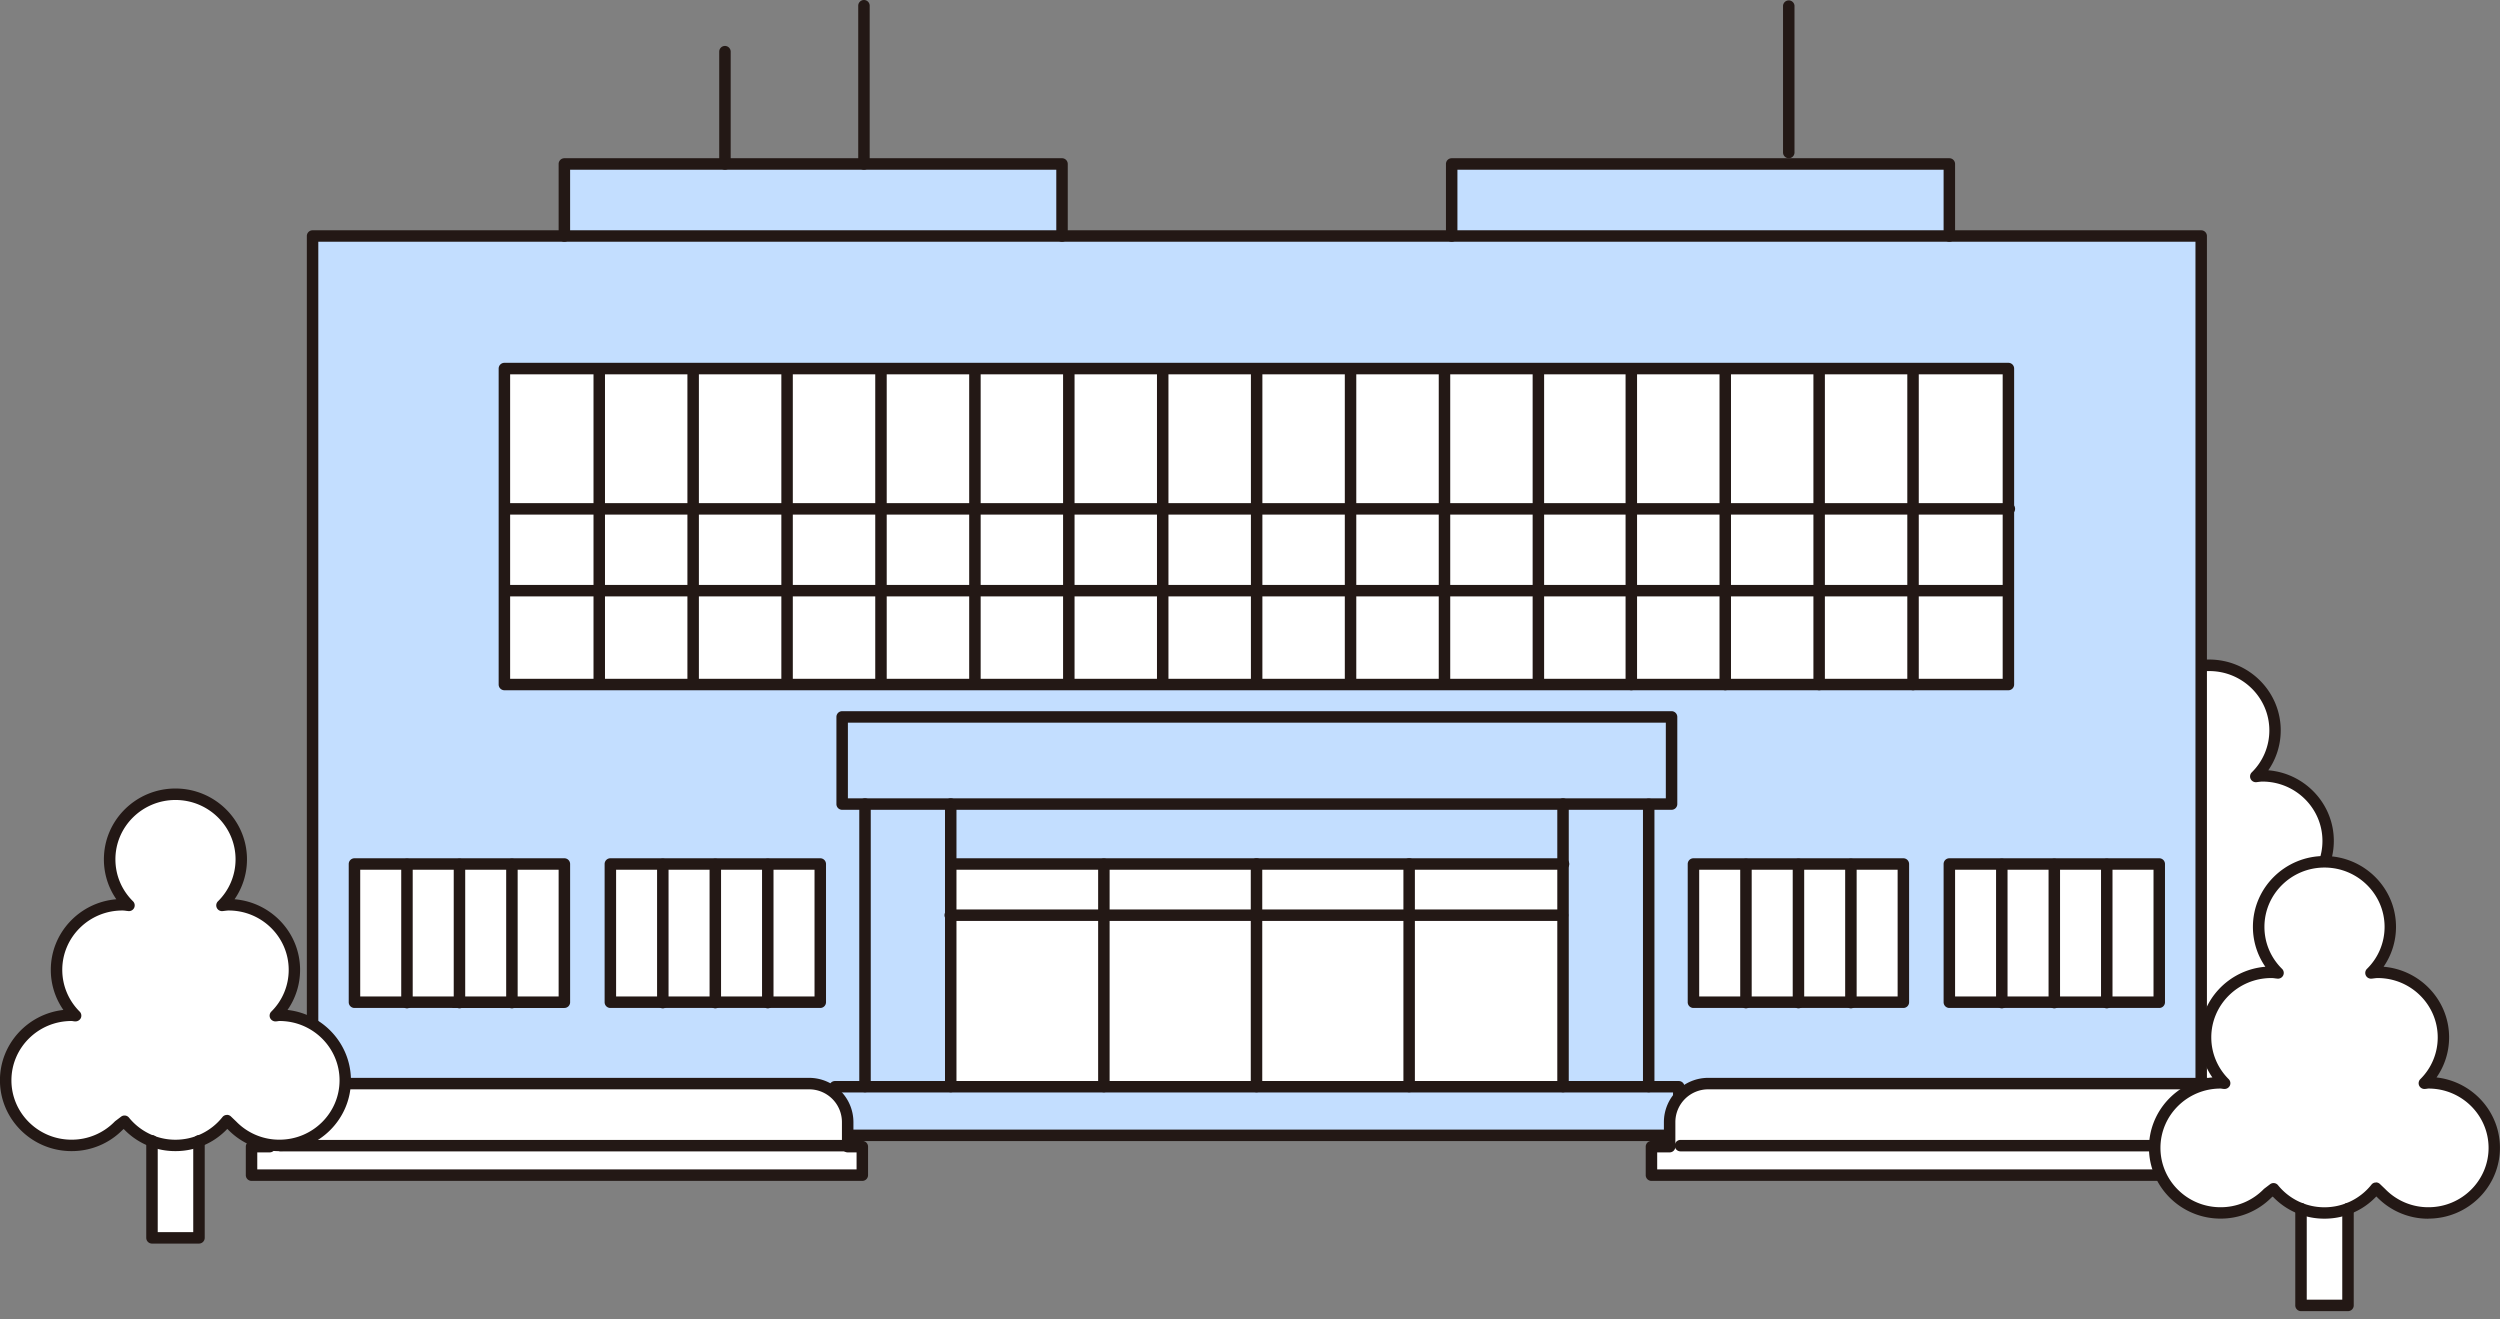 <svg width="252" height="133" fill="none" xmlns="http://www.w3.org/2000/svg"><rect width="100%" height="100%" fill="#808080" stroke="none"/><g clip-path="url(#clip0_10686_8211)"><path d="M233.168 89.34c-.144 0-.273.032-.416.042a6.503 6.503 0 001.924-4.617c0-3.622-2.97-6.56-6.634-6.56-.226 0-.444.047-.666.065a6.51 6.51 0 001.948-4.644c0-3.622-2.97-6.56-6.634-6.56-3.663 0-6.633 2.938-6.633 6.56 0 1.813.745 3.456 1.947 4.644-.222-.023-.439-.064-.666-.064-3.664 0-6.633 2.937-6.633 6.56a6.5 6.5 0 001.924 4.616c-.139-.01-.273-.042-.416-.042-3.664 0-6.634 2.938-6.634 6.56 0 3.622 2.97 6.559 6.634 6.559a6.662 6.662 0 004.769-1.998l.574-.435a6.582 6.582 0 002.766 1.994v9.756h4.737v-9.756a6.558 6.558 0 002.817-2.063l.523.499a6.64 6.64 0 004.769 1.998c3.664 0 6.633-2.937 6.633-6.559 0-3.622-2.969-6.56-6.633-6.56v.005z" fill="#fff"/><path d="M225.058 112.353h-4.737a.578.578 0 01-.578-.578v-9.751a.578.578 0 111.157 0v9.173h3.58v-9.173a.578.578 0 111.157 0v9.751a.58.58 0 01-.579.578z" fill="#231815"/><path d="M233.168 103.041a7.18 7.18 0 01-5.177-2.17l-.078-.074a7.144 7.144 0 01-5.227 2.244 7.135 7.135 0 01-5.214-2.23l-.111.083a7.185 7.185 0 01-5.153 2.142c-3.978 0-7.212-3.2-7.212-7.138 0-3.663 2.799-6.689 6.393-7.096a7.043 7.043 0 01-1.267-4.043c0-3.733 2.909-6.809 6.605-7.114a7.04 7.04 0 01-1.253-4.025c0-3.937 3.233-7.138 7.212-7.138 3.978 0 7.211 3.201 7.211 7.138a7.05 7.05 0 01-1.253 4.025c3.696.305 6.605 3.381 6.605 7.114a7.043 7.043 0 01-1.267 4.043c3.594.403 6.393 3.433 6.393 7.096 0 3.937-3.234 7.138-7.212 7.138l.005.005zm-5.292-3.66c.148 0 .291.056.402.163l.523.499.014.014a6.033 6.033 0 004.357 1.827c3.34 0 6.056-2.683 6.056-5.98 0-3.3-2.716-5.982-6.056-5.982-.055 0-.106.01-.157.018-.074.01-.143.019-.222.023a.595.595 0 01-.564-.342.583.583 0 01.12-.647 5.901 5.901 0 001.753-4.21c0-3.298-2.715-5.981-6.055-5.981-.125 0-.25.018-.37.032-.079.01-.157.023-.236.028a.58.58 0 01-.467-.985 5.916 5.916 0 001.776-4.233c0-3.299-2.715-5.981-6.055-5.981s-6.056 2.682-6.056 5.98c0 1.601.63 3.1 1.777 4.234a.57.57 0 01.115.656.574.574 0 01-.582.329l-.236-.028a2.51 2.51 0 00-.37-.032c-3.34 0-6.056 2.683-6.056 5.98 0 1.583.625 3.082 1.754 4.21a.581.581 0 01.12.648.6.6 0 01-.565.342 3.553 3.553 0 01-.222-.023.902.902 0 00-.157-.018c-3.34 0-6.055 2.683-6.055 5.981s2.715 5.981 6.055 5.981a6.042 6.042 0 004.358-1.827.728.728 0 01.064-.055l.574-.435a.577.577 0 01.8.097 6.016 6.016 0 004.686 2.225 6.047 6.047 0 004.733-2.28.561.561 0 01.416-.218h.037l-.009-.01z" fill="#231815"/><path d="M221.881 23.79H196.54v-7.263h-50.158v7.263h-39.279v-7.263H56.945v7.263H31.507v88.206h52.656v2.448h85.057v-2.448h52.661V23.79z" fill="#C3DEFF"/><path d="M202.494 37.15H50.89V69h151.604V37.15zm-44.927 49.946H96.019v22.431h61.548V87.096zM56.945 87.09H35.786v13.933h21.159V87.09zm25.789 0H61.575v13.933h21.159V87.09zm109.181 0h-21.159v13.933h21.159V87.09zm25.789 0h-21.159v13.933h21.159V87.09z" fill="#fff"/><path d="M107.052 24.368a.578.578 0 01-.578-.578v-6.684H57.467v6.684a.578.578 0 01-1.157 0v-7.262c0-.32.26-.579.579-.579h50.163a.58.58 0 01.578.579v7.262c0 .32-.259.578-.578.578zm89.441 0a.578.578 0 01-.578-.578v-6.684h-49.007v6.684a.578.578 0 01-1.156 0v-7.262c0-.32.259-.579.578-.579h50.163c.32 0 .579.26.579.579v7.262c0 .32-.259.578-.579.578z" fill="#231815"/><path d="M221.881 112.576H169.22a.58.58 0 010-1.157h52.083v-87.05H32.085v87.05h52.083a.579.579 0 010 1.157H31.507a.578.578 0 01-.578-.578V23.791c0-.32.259-.578.578-.578H221.88c.319 0 .578.259.578.578v88.207a.578.578 0 01-.578.578z" fill="#231815"/><path d="M168.493 81.629H84.89a.578.578 0 01-.579-.579v-8.784c0-.32.26-.579.579-.579h83.603c.32 0 .579.26.579.579v8.784c0 .32-.259.579-.579.579zm-83.025-1.157h82.447v-7.628H85.468v7.628zm116.979-10.894H50.843a.578.578 0 01-.578-.578V37.15c0-.319.259-.578.578-.578h151.604c.319 0 .578.26.578.578V69a.578.578 0 01-.578.578zM51.421 68.421H201.87V37.73H51.421v30.69z" fill="#231815"/><path d="M202.544 51.87H50.94a.579.579 0 010-1.157h151.604a.578.578 0 010 1.156zm-.144 8.247H50.94a.578.578 0 010-1.156H202.4a.579.579 0 110 1.156z" fill="#231815"/><path d="M60.404 69.48a.578.578 0 01-.578-.578V37.344a.578.578 0 011.157 0v31.558a.58.58 0 01-.579.578zm9.466 0a.578.578 0 01-.579-.578V37.344a.579.579 0 011.157 0v31.558a.58.58 0 01-.579.578zm9.468 0a.578.578 0 01-.578-.578V37.344a.578.578 0 011.156 0v31.558a.578.578 0 01-.578.578zm9.465 0a.578.578 0 01-.578-.578V37.344a.579.579 0 011.156 0v31.558a.578.578 0 01-.578.578zm9.47 0a.578.578 0 01-.579-.578V37.344a.579.579 0 011.157 0v31.558c0 .319-.26.578-.578.578zm9.463 0a.578.578 0 01-.578-.578V37.344a.578.578 0 011.157 0v31.558a.578.578 0 01-.579.578zm9.465 0a.578.578 0 01-.578-.578V37.344a.578.578 0 011.157 0v31.558a.58.58 0 01-.579.578zm9.469 0a.578.578 0 01-.578-.578V37.344a.578.578 0 011.156 0v31.558a.578.578 0 01-.578.578zm9.465 0a.578.578 0 01-.578-.578V37.344a.578.578 0 011.156 0v31.558a.578.578 0 01-.578.578zm9.47 0a.579.579 0 01-.579-.578V37.344a.579.579 0 011.157 0v31.558a.578.578 0 01-.578.578zm9.463 0a.578.578 0 01-.578-.578V37.344a.578.578 0 011.157 0v31.558a.578.578 0 01-.579.578zm9.369.098a.579.579 0 01-.579-.578V37.438a.579.579 0 011.157 0V69c0 .32-.259.578-.578.578zm9.468 0a.578.578 0 01-.578-.578V37.438a.578.578 0 011.157 0V69c0 .32-.259.578-.579.578zm9.465 0a.578.578 0 01-.578-.578V37.438a.578.578 0 011.156 0V69c0 .32-.259.578-.578.578zm9.464 0a.578.578 0 01-.578-.578V37.438a.578.578 0 011.156 0V69c0 .32-.259.578-.578.578zm-35.23 18.092h-61.72a.578.578 0 010-1.156h61.72a.578.578 0 010 1.156zm-.102 5.158H95.783a.578.578 0 010-1.156h61.719a.578.578 0 010 1.156z" fill="#231815"/><path d="M111.271 110.101a.578.578 0 01-.579-.578V87.092a.579.579 0 011.157 0v22.431a.578.578 0 01-.578.578zm15.385 0a.578.578 0 01-.578-.578V87.092a.578.578 0 011.157 0v22.431a.578.578 0 01-.579.578zm15.386 0a.578.578 0 01-.578-.578V87.092a.578.578 0 011.156 0v22.431a.578.578 0 01-.578.578zm-85.152-8.498H35.73a.578.578 0 01-.578-.578V87.092c0-.32.26-.578.579-.578h21.158c.32 0 .579.259.579.578v13.933a.578.578 0 01-.579.578zm-20.581-1.156H56.31V87.67h-20v12.777z" fill="#231815"/><path d="M41.023 101.64a.578.578 0 01-.579-.578V87.129a.578.578 0 011.157 0v13.933a.578.578 0 01-.578.578zm5.292 0a.578.578 0 01-.579-.578V87.129a.578.578 0 011.157 0v13.933a.578.578 0 01-.578.578zm5.287 0a.578.578 0 01-.579-.578V87.129a.578.578 0 011.157 0v13.933a.578.578 0 01-.578.578zm31.081-.037H61.524a.578.578 0 01-.578-.578V87.092c0-.32.26-.578.579-.578h21.158c.32 0 .579.259.579.578v13.933a.58.58 0 01-.579.578zm-20.58-1.156h20.002V87.67H62.103v12.777z" fill="#231815"/><path d="M66.812 101.64a.578.578 0 01-.579-.578V87.129a.578.578 0 011.157 0v13.933c0 .319-.26.578-.578.578zm5.292 0a.578.578 0 01-.579-.578V87.129a.578.578 0 011.157 0v13.933c0 .319-.26.578-.578.578zm5.288 0a.578.578 0 01-.578-.578V87.129a.578.578 0 011.156 0v13.933a.578.578 0 01-.578.578zm114.467-.037H170.7a.578.578 0 01-.578-.578V87.092c0-.32.259-.578.578-.578h21.159c.319 0 .578.259.578.578v13.933a.578.578 0 01-.578.578zm-20.58-1.156h20.002V87.67h-20.002v12.777z" fill="#231815"/><path d="M175.992 101.64a.578.578 0 01-.578-.578V87.129a.578.578 0 011.157 0v13.933a.58.58 0 01-.579.578zm5.292 0a.578.578 0 01-.578-.578V87.129a.578.578 0 011.157 0v13.933a.58.58 0 01-.579.578zm5.287 0a.578.578 0 01-.578-.578V87.129a.578.578 0 011.157 0v13.933a.578.578 0 01-.579.578zm31.082-.037h-21.159a.578.578 0 01-.578-.578V87.092c0-.32.259-.578.578-.578h21.159c.319 0 .578.259.578.578v13.933a.578.578 0 01-.578.578zm-20.581-1.156h20.003V87.67h-20.003v12.777z" fill="#231815"/><path d="M201.781 101.64a.578.578 0 01-.578-.578V87.129a.578.578 0 011.157 0v13.933a.578.578 0 01-.579.578zm5.292 0a.578.578 0 01-.578-.578V87.129a.578.578 0 011.157 0v13.933a.578.578 0 01-.579.578zm5.288 0a.578.578 0 01-.578-.578V87.129a.578.578 0 011.157 0v13.933a.578.578 0 01-.579.578zm-125.167 8.461a.578.578 0 01-.579-.578V81.051a.578.578 0 011.157 0v28.472a.578.578 0 01-.579.578zm8.64 0a.578.578 0 01-.578-.578V81.051a.578.578 0 011.156 0v28.472a.578.578 0 01-.578.578zm61.719 0a.578.578 0 01-.578-.578V81.051a.578.578 0 011.156 0v28.472a.578.578 0 01-.578.578zm8.637 0a.578.578 0 01-.579-.578V81.051a.579.579 0 011.157 0v28.472a.578.578 0 01-.578.578zM73.075 17.107a.578.578 0 01-.578-.578V5.209a.578.578 0 011.156 0v11.32a.578.578 0 01-.578.578zm107.233-1.157a.58.58 0 01-.579-.578V.578a.58.58 0 011.157 0v14.794a.578.578 0 01-.578.578zm-93.221 1.157a.578.578 0 01-.578-.579V.578a.578.578 0 011.156 0v15.95c0 .32-.259.579-.578.579z" fill="#231815"/><path d="M169.22 115.022H84.168a.578.578 0 01-.578-.578v-4.899c0-.319.259-.578.578-.578h85.052c.319 0 .578.259.578.578v4.899a.578.578 0 01-.578.578zm-84.474-1.156h83.895v-3.743H84.746v3.743z" fill="#231815"/><path d="M85.445 115.583v-2.475a3.883 3.883 0 00-3.881-3.881H31.068a3.883 3.883 0 00-3.882 3.881v2.475h-1.831v2.872H86.92v-2.872h-1.476zm141.113 0v-2.475a3.883 3.883 0 00-3.881-3.881h-50.496a3.883 3.883 0 00-3.881 3.881v2.475h-1.832v2.872h61.566v-2.872h-1.476z" fill="#fff"/><path d="M86.92 119.034H25.356a.579.579 0 01-.579-.579v-2.872c0-.32.26-.579.579-.579h1.253v-1.896a4.462 4.462 0 014.46-4.46h50.496a4.465 4.465 0 014.46 4.46v1.896h.897c.319 0 .578.259.578.579v2.872a.58.58 0 01-.578.579zm-60.987-1.157h60.41v-1.716h-.898a.578.578 0 01-.578-.578v-2.475a3.305 3.305 0 00-3.303-3.303H31.068a3.305 3.305 0 00-3.303 3.303v2.475a.58.58 0 01-.579.578h-1.253v1.716z" fill="#231815"/><path d="M85.445 116.059H28.282a.578.578 0 010-1.157h57.163a.579.579 0 010 1.157zm142.588 2.975h-61.566a.578.578 0 01-.578-.579v-2.872c0-.32.259-.579.578-.579h1.254v-1.896a4.462 4.462 0 014.459-4.46h50.496a4.465 4.465 0 014.459 4.46v1.896h.898c.319 0 .578.259.578.579v2.872c0 .32-.259.579-.578.579zm-60.988-1.157h60.41v-1.716h-.898a.578.578 0 01-.578-.578v-2.475a3.305 3.305 0 00-3.303-3.303H172.18a3.305 3.305 0 00-3.303 3.303v2.475a.578.578 0 01-.578.578h-1.254v1.716z" fill="#231815"/><path d="M226.558 116.059h-57.162a.578.578 0 110-1.157h57.162a.578.578 0 010 1.157z" fill="#231815"/><path d="M28.167 102.338c-.144 0-.273.033-.416.042a6.5 6.5 0 001.924-4.617c0-3.622-2.97-6.56-6.634-6.56-.226 0-.444.047-.666.065a6.511 6.511 0 001.948-4.644c0-3.622-2.97-6.56-6.634-6.56-3.663 0-6.633 2.938-6.633 6.56 0 1.813.745 3.456 1.947 4.644-.222-.023-.44-.064-.666-.064-3.664 0-6.633 2.937-6.633 6.56a6.5 6.5 0 001.924 4.616c-.139-.009-.273-.042-.416-.042-3.664 0-6.634 2.938-6.634 6.56 0 3.622 2.97 6.559 6.634 6.559a6.662 6.662 0 004.769-1.998l.574-.435a6.588 6.588 0 002.766 1.994v9.756h4.737v-9.756a6.56 6.56 0 002.817-2.063l.523.499a6.643 6.643 0 004.769 1.999c3.664 0 6.633-2.938 6.633-6.56 0-3.622-2.97-6.56-6.633-6.56v.005z" fill="#fff"/><path d="M20.057 125.353H15.32a.578.578 0 01-.578-.578v-9.751a.579.579 0 111.157 0v9.173h3.58v-9.173a.579.579 0 111.157 0v9.751a.58.58 0 01-.579.578z" fill="#231815"/><path d="M28.167 116.036a7.18 7.18 0 01-5.177-2.169l-.078-.074a7.158 7.158 0 01-5.227 2.239 7.135 7.135 0 01-5.214-2.23l-.11.088a7.19 7.19 0 01-5.154 2.142c-3.978 0-7.212-3.202-7.212-7.138 0-3.664 2.799-6.689 6.393-7.092a7.038 7.038 0 01-1.267-4.043c0-3.733 2.91-6.809 6.605-7.114a7.038 7.038 0 01-1.253-4.025c0-3.937 3.233-7.138 7.211-7.138 3.979 0 7.212 3.201 7.212 7.138a7.05 7.05 0 01-1.253 4.025c3.696.305 6.605 3.381 6.605 7.114a7.037 7.037 0 01-1.267 4.043c3.594.403 6.393 3.433 6.393 7.092 0 3.936-3.234 7.138-7.212 7.138l.005.004zm-5.292-3.659a.58.58 0 01.402.162l.523.5.014.014a6.037 6.037 0 004.357 1.827c3.34 0 6.056-2.683 6.056-5.982 0-3.298-2.716-5.981-6.056-5.981a.894.894 0 00-.162.019c-.073.009-.143.018-.217.023a.603.603 0 01-.564-.343.581.581 0 01.12-.647 5.9 5.9 0 001.753-4.21c0-3.298-2.715-5.981-6.055-5.981-.125 0-.245.018-.37.032-.079.01-.162.023-.24.028a.578.578 0 01-.467-.985 5.914 5.914 0 001.775-4.233c0-3.298-2.715-5.981-6.055-5.981s-6.055 2.683-6.055 5.981c0 1.6.629 3.1 1.776 4.233a.579.579 0 01-.467.985l-.24-.028a2.393 2.393 0 00-.37-.032c-3.34 0-6.056 2.683-6.056 5.981 0 1.582.625 3.081 1.753 4.21a.58.58 0 01.12.647.611.611 0 01-.564.343c-.074 0-.148-.014-.217-.023a.848.848 0 00-.162-.019c-3.34 0-6.055 2.683-6.055 5.981 0 3.299 2.715 5.982 6.055 5.982a6.045 6.045 0 004.358-1.827.648.648 0 01.064-.056l.574-.435a.577.577 0 01.8.097 6.014 6.014 0 004.686 2.225 6.043 6.043 0 004.732-2.28.566.566 0 01.417-.218h.037v-.009z" fill="#231815"/><path d="M244.788 109.149c-.143 0-.273.032-.416.041a6.497 6.497 0 001.924-4.616c0-3.622-2.97-6.56-6.633-6.56-.227 0-.445.046-.667.065a6.51 6.51 0 001.948-4.644c0-3.623-2.97-6.56-6.634-6.56-3.663 0-6.633 2.937-6.633 6.56 0 1.813.745 3.455 1.947 4.644-.222-.023-.439-.065-.666-.065-3.663 0-6.633 2.938-6.633 6.56 0 1.799.735 3.432 1.924 4.616-.139-.009-.273-.041-.416-.041-3.664 0-6.634 2.937-6.634 6.559 0 3.622 2.97 6.56 6.634 6.56a6.658 6.658 0 004.769-1.999l.574-.435a6.565 6.565 0 002.766 1.994v9.756h4.737v-9.756a6.545 6.545 0 002.817-2.063l.523.5a6.641 6.641 0 004.769 1.998c3.664 0 6.634-2.937 6.634-6.559 0-3.623-2.97-6.56-6.634-6.56v.005z" fill="#fff"/><path d="M236.678 132.162h-4.736a.578.578 0 01-.579-.578v-9.752a.578.578 0 011.157 0v9.173h3.58v-9.173a.578.578 0 011.157 0v9.752a.578.578 0 01-.579.578z" fill="#231815"/><path d="M244.788 122.846a7.176 7.176 0 01-5.176-2.17l-.079-.074a7.158 7.158 0 01-5.227 2.239 7.136 7.136 0 01-5.214-2.23l-.111.083a7.185 7.185 0 01-5.153 2.142c-3.978 0-7.212-3.201-7.212-7.137 0-3.664 2.799-6.69 6.393-7.092a7.043 7.043 0 01-1.267-4.043c0-3.733 2.909-6.81 6.605-7.115a7.04 7.04 0 01-1.253-4.024c0-3.937 3.238-7.138 7.212-7.138 3.973 0 7.211 3.201 7.211 7.138a7.05 7.05 0 01-1.253 4.024c3.696.306 6.606 3.382 6.606 7.115a7.044 7.044 0 01-1.268 4.043c3.594.402 6.393 3.432 6.393 7.092 0 3.936-3.233 7.137-7.212 7.137l.005.01zm-5.292-3.66a.58.58 0 01.402.162l.523.5.014.014a6.037 6.037 0 004.358 1.827c3.339 0 6.055-2.683 6.055-5.981s-2.716-5.982-6.055-5.982c-.056 0-.107.01-.162.019-.074.009-.144.019-.218.023a.59.59 0 01-.564-.342.583.583 0 01.12-.648 5.901 5.901 0 001.753-4.209c0-3.299-2.715-5.982-6.055-5.982-.125 0-.245.019-.37.033-.079.009-.162.023-.241.027a.578.578 0 01-.467-.985 5.913 5.913 0 001.777-4.233c0-3.298-2.716-5.98-6.056-5.98s-6.055 2.682-6.055 5.98c0 1.596.629 3.1 1.776 4.233a.571.571 0 01.116.657.582.582 0 01-.583.328l-.24-.027a2.41 2.41 0 00-.371-.033c-3.339 0-6.055 2.683-6.055 5.982 0 1.582.625 3.08 1.753 4.209a.58.58 0 01.121.648.593.593 0 01-.565.342c-.074 0-.148-.014-.217-.023-.051-.009-.107-.019-.162-.019-3.34 0-6.055 2.684-6.055 5.982s2.715 5.981 6.055 5.981a6.046 6.046 0 004.358-1.827c.018-.019.041-.037.064-.056l.574-.435a.577.577 0 01.8.098 6.013 6.013 0 004.686 2.225 6.046 6.046 0 004.733-2.281.562.562 0 01.416-.217h.037v-.01z" fill="#231815"/></g><defs><clipPath id="clip0_10686_8211"><path fill="#fff" d="M0 0h252v132.162H0z"/></clipPath></defs></svg>